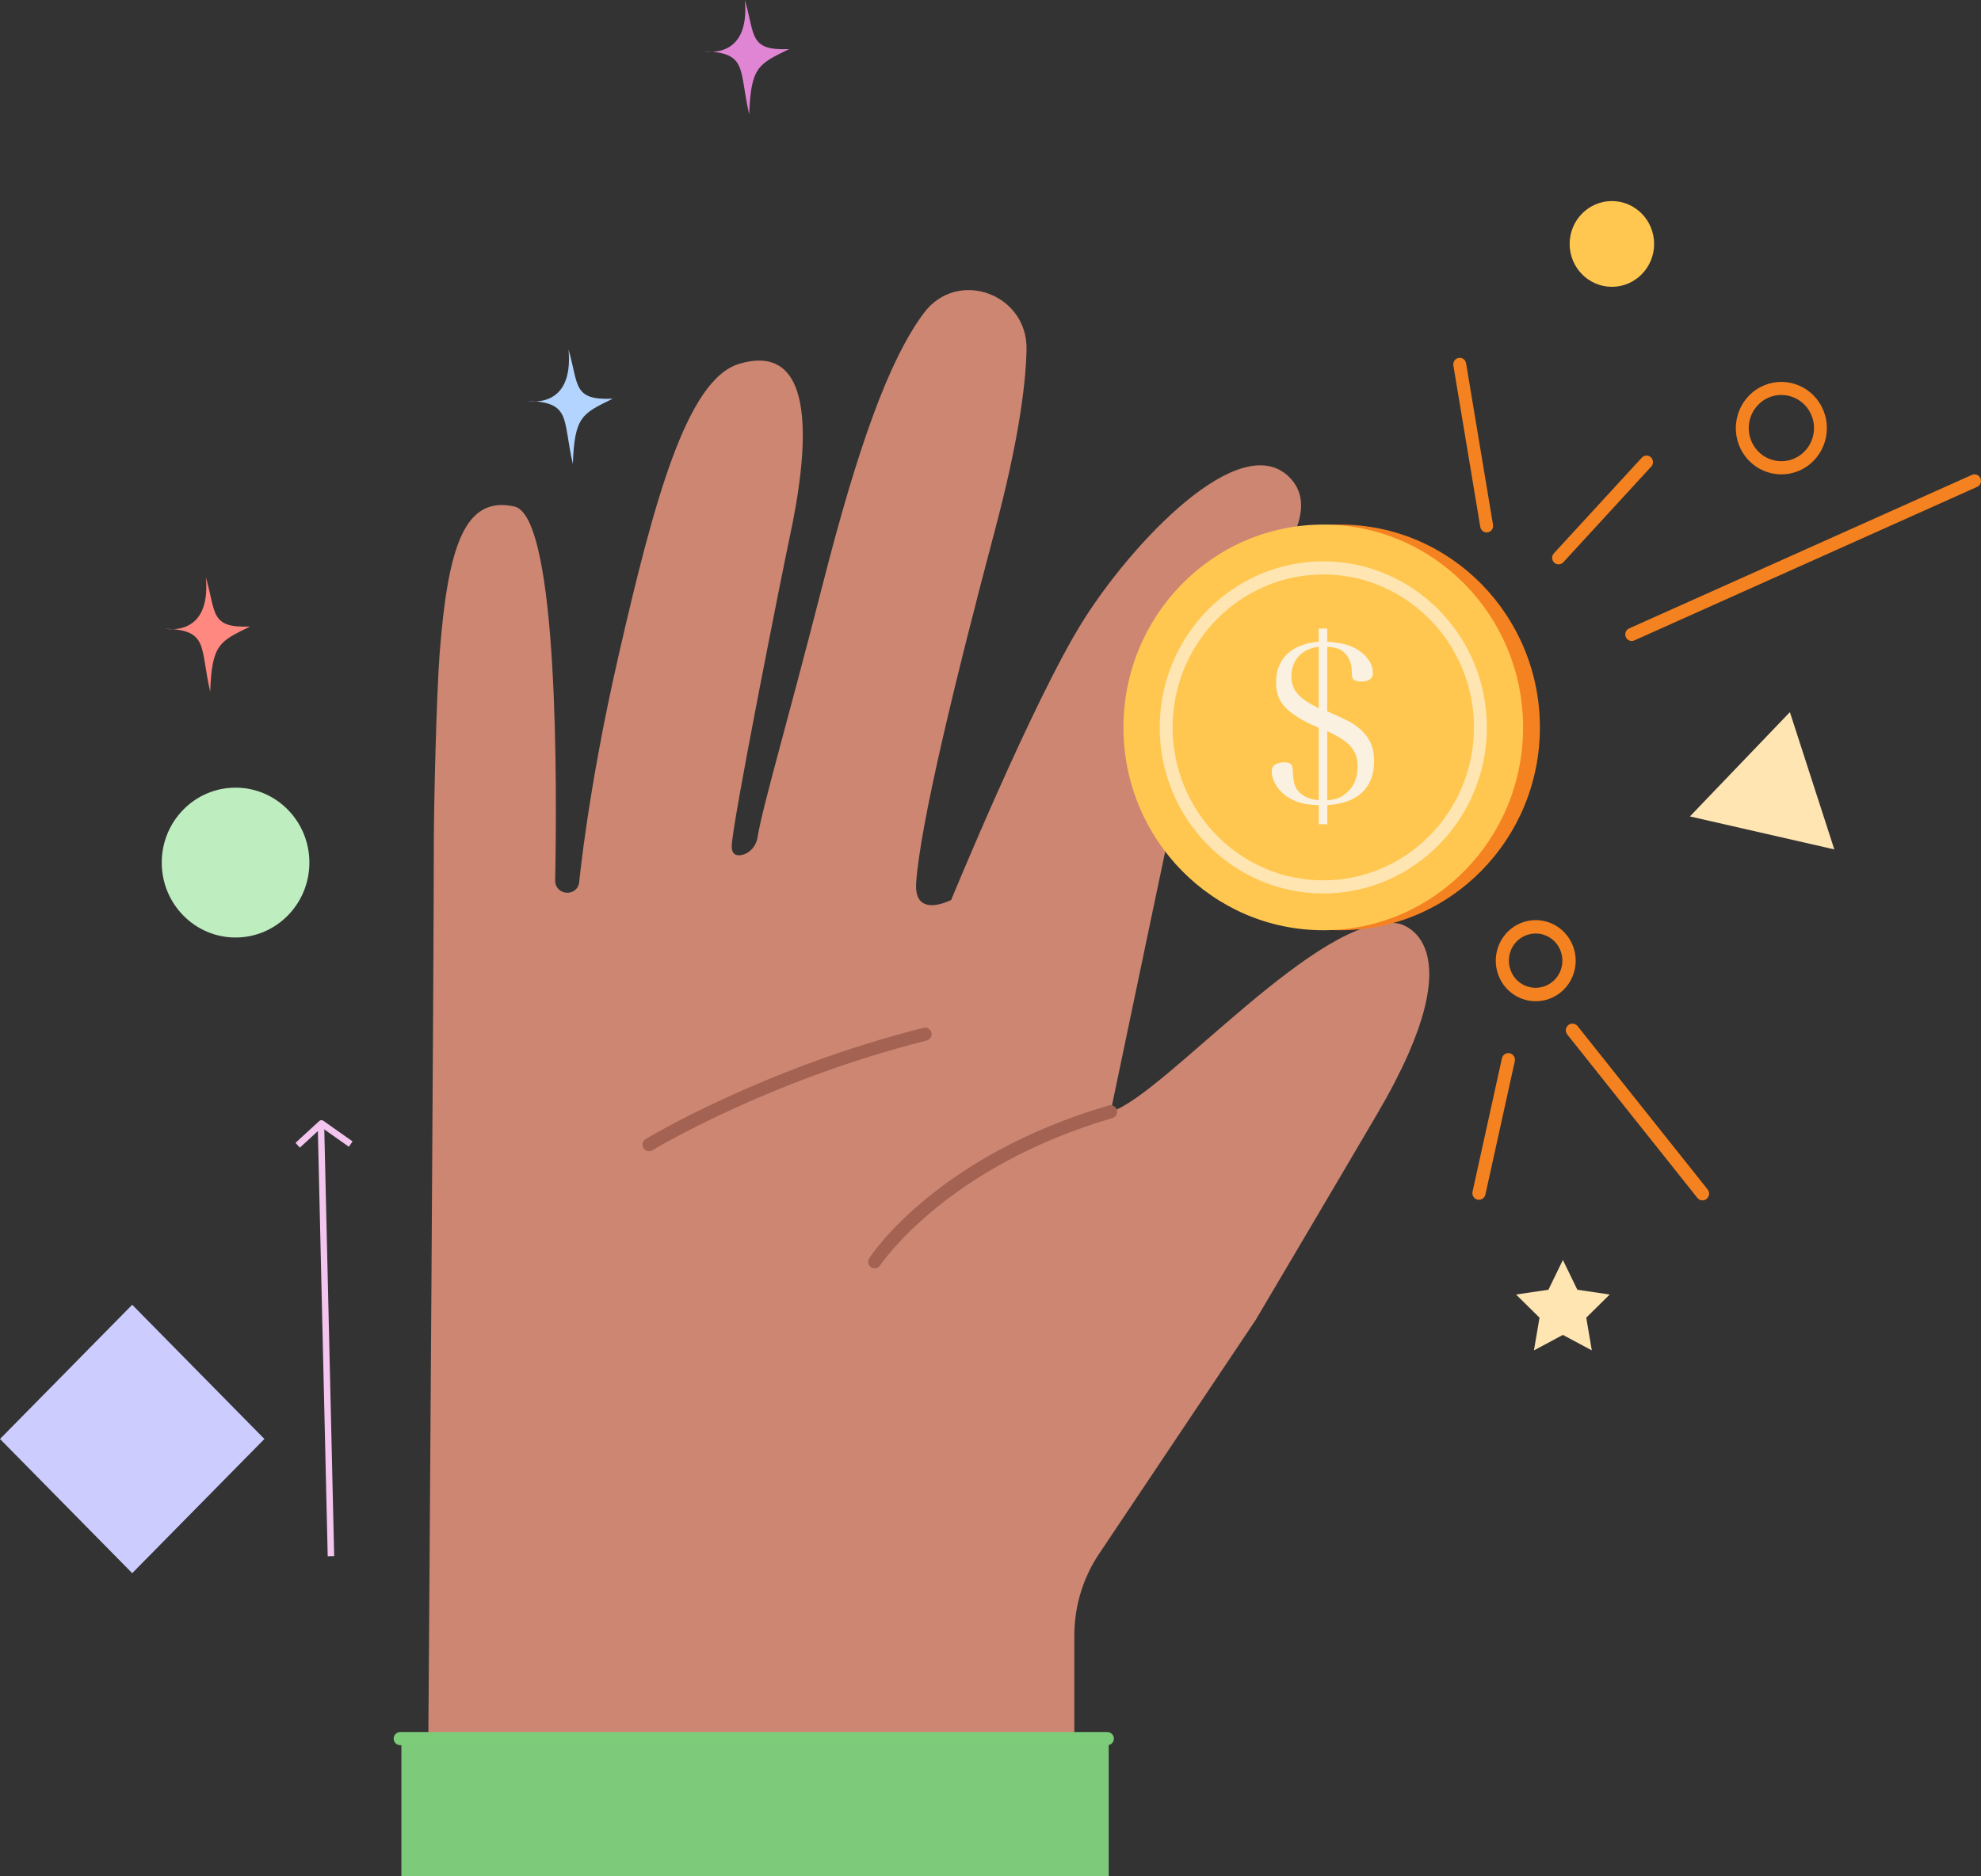 <svg width="133" height="126" viewBox="0 0 133 126" fill="none" xmlns="http://www.w3.org/2000/svg">
<rect x="0" y="0" width="133" height="126" fill="#333333" stroke="none"/>
<g clip-path="url(#clip0)">
<path d="M109.552 43.045C109.388 43.045 109.227 42.948 109.153 42.781C109.058 42.556 109.158 42.296 109.375 42.2L132.39 31.89C132.611 31.793 132.867 31.894 132.962 32.114C133.057 32.339 132.958 32.598 132.741 32.695L109.726 43.005C109.674 43.032 109.613 43.045 109.552 43.045Z" fill="#F58220"/>
<path d="M104.64 37.899C104.536 37.899 104.427 37.859 104.345 37.78C104.172 37.613 104.159 37.335 104.323 37.159L110.229 30.732C110.394 30.556 110.667 30.543 110.84 30.71C111.014 30.877 111.027 31.154 110.862 31.331L104.956 37.758C104.874 37.85 104.757 37.899 104.64 37.899Z" fill="#F58220"/>
<path d="M119.602 31.854C118.601 31.854 117.616 31.357 117.031 30.441C116.112 29.006 116.519 27.078 117.933 26.145C119.351 25.211 121.245 25.625 122.16 27.06C123.08 28.495 122.672 30.424 121.258 31.357C120.747 31.691 120.17 31.854 119.602 31.854ZM119.593 26.523C119.186 26.523 118.774 26.638 118.405 26.88C117.391 27.549 117.1 28.927 117.759 29.957C118.418 30.987 119.776 31.282 120.79 30.613C121.805 29.944 122.095 28.566 121.436 27.536C121.016 26.884 120.309 26.523 119.593 26.523Z" fill="#F58220"/>
<path d="M99.814 35.755C99.606 35.755 99.423 35.601 99.384 35.389L97.576 24.542C97.537 24.305 97.693 24.076 97.932 24.036C98.166 23.992 98.391 24.155 98.43 24.397L100.239 35.244C100.278 35.482 100.121 35.711 99.883 35.75C99.866 35.755 99.84 35.755 99.814 35.755Z" fill="#F58220"/>
<path d="M120.169 47.821L113.457 54.825L123.152 57.039L120.169 47.821Z" fill="#FFE5B2"/>
<path d="M8.876 87.618L0 96.63L8.876 105.641L17.752 96.63L8.876 87.618Z" fill="#CCCCFF"/>
<path d="M108.219 19.26C109.785 19.26 111.054 17.971 111.054 16.381C111.054 14.791 109.785 13.502 108.219 13.502C106.652 13.502 105.383 14.791 105.383 16.381C105.383 17.971 106.652 19.26 108.219 19.26Z" fill="#FFC74F"/>
<path d="M15.815 62.956C18.552 62.956 20.771 60.703 20.771 57.924C20.771 55.145 18.552 52.893 15.815 52.893C13.078 52.893 10.859 55.145 10.859 57.924C10.859 60.703 13.078 62.956 15.815 62.956Z" fill="#BEEDC0"/>
<path d="M93.895 62.018C88.67 61.133 78.208 73.495 74.63 74.639L74.565 74.661C74.565 74.661 80.137 47.966 80.835 44.964C81.533 41.962 89.889 35.42 86.58 32.061C83.272 28.702 75.957 36.481 72.653 41.786C69.345 47.09 63.86 60.433 63.86 60.433C63.86 60.433 61.341 61.75 61.51 59.284C61.779 55.34 64.142 45.624 66.822 35.508C68.317 29.856 68.859 26.056 68.92 23.499C69.015 19.722 64.272 18.009 62.026 21.02C59.663 24.186 57.569 30.111 55.24 39.224C52.803 48.767 51.182 54.195 50.861 56.229C50.774 56.788 50.38 57.268 49.838 57.405C49.478 57.493 49.144 57.418 49.127 56.859C49.083 55.609 52.643 37.802 53.012 36.102C54.23 30.445 55.015 22.812 49.617 24.436C46.091 25.497 43.885 33.743 41.521 44.057C39.462 53.047 38.885 59.262 38.881 59.289C38.694 60.275 37.251 60.112 37.272 59.108C37.389 53.39 37.537 34.663 34.528 34.011C31.219 33.285 30.079 36.604 29.515 43.899C29.311 46.509 29.125 53.962 29.125 56.758C29.125 64.558 28.843 105.072 28.691 125.969H72.129V109.822C72.129 107.872 72.705 105.961 73.785 104.35L84.313 88.621C84.313 88.621 90.582 78.016 92.495 74.745C99.362 63.026 93.895 62.018 93.895 62.018Z" fill="#CC8672"/>
<path d="M89.97 62.467C97.379 62.467 103.385 56.369 103.385 48.847C103.385 41.325 97.379 35.227 89.97 35.227C82.561 35.227 76.555 41.325 76.555 48.847C76.555 56.369 82.561 62.467 89.97 62.467Z" fill="#F58220"/>
<path d="M88.841 62.467C96.25 62.467 102.256 56.369 102.256 48.847C102.256 41.325 96.25 35.227 88.841 35.227C81.432 35.227 75.426 41.325 75.426 48.847C75.426 56.369 81.432 62.467 88.841 62.467Z" fill="#FFC74F"/>
<path d="M88.842 59.998C82.785 59.998 77.859 54.997 77.859 48.847C77.859 42.697 82.785 37.696 88.842 37.696C94.9 37.696 99.825 42.697 99.825 48.847C99.825 54.997 94.895 59.998 88.842 59.998ZM88.842 38.577C83.262 38.577 78.727 43.186 78.727 48.847C78.727 54.508 83.266 59.117 88.842 59.117C94.418 59.117 98.958 54.508 98.958 48.847C98.958 43.186 94.418 38.577 88.842 38.577Z" fill="#FFE5B2"/>
<path d="M58.723 85.174C58.641 85.174 58.559 85.152 58.485 85.099C58.285 84.967 58.229 84.694 58.359 84.492C58.541 84.21 62.934 77.598 74.445 74.234C74.671 74.168 74.914 74.3 74.983 74.534C75.048 74.767 74.918 75.009 74.688 75.08C63.506 78.346 59.131 84.91 59.087 84.976C59.001 85.104 58.862 85.174 58.723 85.174Z" fill="#A36252"/>
<path d="M43.573 77.307C43.425 77.307 43.282 77.232 43.2 77.096C43.074 76.889 43.143 76.616 43.347 76.493C43.425 76.444 51.191 71.743 62.009 69.018C62.239 68.961 62.477 69.102 62.534 69.339C62.59 69.577 62.451 69.815 62.217 69.872C51.529 72.562 43.867 77.202 43.794 77.246C43.729 77.285 43.651 77.307 43.573 77.307Z" fill="#A36252"/>
<path d="M88.535 54.068C87.624 54.037 87.082 53.905 86.54 53.575C85.838 53.157 85.383 52.457 85.383 51.775C85.383 51.4 85.691 51.193 86.25 51.193C86.632 51.193 86.779 51.325 86.792 51.713C86.835 52.637 86.939 52.95 87.334 53.293C87.629 53.544 87.95 53.667 88.535 53.738V48.869C87.802 48.57 87.26 48.275 86.731 47.887C85.981 47.337 85.673 46.725 85.673 45.831C85.673 44.225 86.701 43.256 88.535 43.089V42.209H89.107V43.089C90.048 43.164 90.603 43.296 91.145 43.626C91.791 44.027 92.173 44.594 92.173 45.189C92.173 45.576 91.895 45.77 91.366 45.77C91.089 45.77 90.898 45.682 90.807 45.545C90.764 45.44 90.764 45.44 90.751 45.026C90.738 44.55 90.56 44.119 90.265 43.833C89.987 43.564 89.706 43.476 89.107 43.432V47.769C90.4 48.336 90.72 48.499 91.119 48.799C91.913 49.424 92.251 50.111 92.251 51.105C92.251 52.906 91.167 53.936 89.112 54.068V55.349H88.539V54.068H88.535ZM88.535 43.437C87.403 43.556 86.701 44.33 86.701 45.418C86.701 46.342 87.169 46.879 88.535 47.562V43.437ZM89.107 53.742C89.723 53.681 90.048 53.562 90.412 53.236C90.898 52.818 91.145 52.224 91.145 51.48C91.145 50.392 90.647 49.811 89.107 49.098V53.742Z" fill="#FAF1E1"/>
<path d="M74.436 116.645H26.949V126H74.436V116.645Z" fill="#7DCB7A"/>
<path d="M74.35 117.191H26.863C26.625 117.191 26.43 116.993 26.43 116.751C26.43 116.509 26.625 116.311 26.863 116.311H74.35C74.589 116.311 74.784 116.509 74.784 116.751C74.784 116.993 74.589 117.191 74.35 117.191Z" fill="#7DCC7A"/>
<path d="M114.304 80.609C114.174 80.609 114.049 80.552 113.958 80.442L105.225 69.471C105.069 69.278 105.099 68.996 105.29 68.837C105.481 68.683 105.758 68.71 105.914 68.903L114.647 79.874C114.803 80.067 114.773 80.349 114.582 80.507C114.504 80.573 114.404 80.609 114.304 80.609Z" fill="#F58220"/>
<path d="M99.293 80.569C99.262 80.569 99.228 80.565 99.197 80.56C98.959 80.507 98.807 80.265 98.863 80.023L100.836 71.069C100.888 70.827 101.127 70.673 101.365 70.73C101.604 70.783 101.755 71.025 101.699 71.267L99.726 80.221C99.678 80.428 99.492 80.569 99.293 80.569Z" fill="#F58220"/>
<path d="M103.107 67.235C102.132 67.235 101.186 66.689 100.714 65.747C100.042 64.409 100.571 62.767 101.889 62.084C103.207 61.402 104.824 61.935 105.496 63.277C105.821 63.925 105.878 64.664 105.657 65.355C105.435 66.046 104.963 66.61 104.321 66.94C103.931 67.138 103.515 67.235 103.107 67.235ZM103.098 62.688C102.817 62.688 102.539 62.754 102.283 62.886C101.854 63.106 101.537 63.484 101.39 63.947C101.243 64.409 101.282 64.906 101.498 65.338C101.715 65.773 102.088 66.095 102.543 66.245C102.999 66.394 103.484 66.355 103.914 66.135C104.343 65.914 104.659 65.536 104.807 65.073C104.954 64.611 104.915 64.114 104.698 63.682C104.482 63.247 104.109 62.925 103.653 62.776C103.476 62.714 103.289 62.688 103.098 62.688Z" fill="#F58220"/>
<path d="M104.929 84.61L105.9 86.609L108.072 86.93L106.498 88.484L106.871 90.681L104.929 89.642L102.986 90.681L103.359 88.484L101.785 86.93L103.957 86.609L104.929 84.61Z" fill="#FFE5B2"/>
<path d="M11.082 42.217C11.082 42.217 14.187 42.86 13.822 38.775C14.516 41.143 14.082 42.191 16.792 42.072C14.759 43.071 14.221 43.234 14.113 46.456C13.41 43.397 14.03 42.323 11.082 42.217Z" fill="#FF8880"/>
<path d="M47.27 3.443C47.27 3.443 50.374 4.085 50.01 0C50.704 2.368 50.27 3.416 52.98 3.297C50.946 4.297 50.409 4.459 50.3 7.682C49.594 4.622 50.218 3.544 47.27 3.443Z" fill="#E085D3"/>
<path d="M35.43 26.919C35.43 26.919 38.534 27.562 38.17 23.477C38.864 25.845 38.43 26.893 41.14 26.774C39.106 27.773 38.569 27.936 38.461 31.159C37.754 28.104 38.374 27.025 35.43 26.919Z" fill="#B2D4FF"/>
<path d="M21.765 75.526L21.332 75.536L22.002 104.506L22.436 104.496L21.765 75.526Z" fill="#F4C6EF"/>
<path d="M20.13 77.069L19.84 76.744L21.436 75.278C21.509 75.207 21.622 75.203 21.704 75.26L23.669 76.647L23.421 77.008L21.596 75.718L20.13 77.069Z" fill="#F4C6EF"/>
</g>
<defs>
<clipPath id="clip0">
<rect width="133" height="126" fill="white"/>
</clipPath>
</defs>
</svg>
